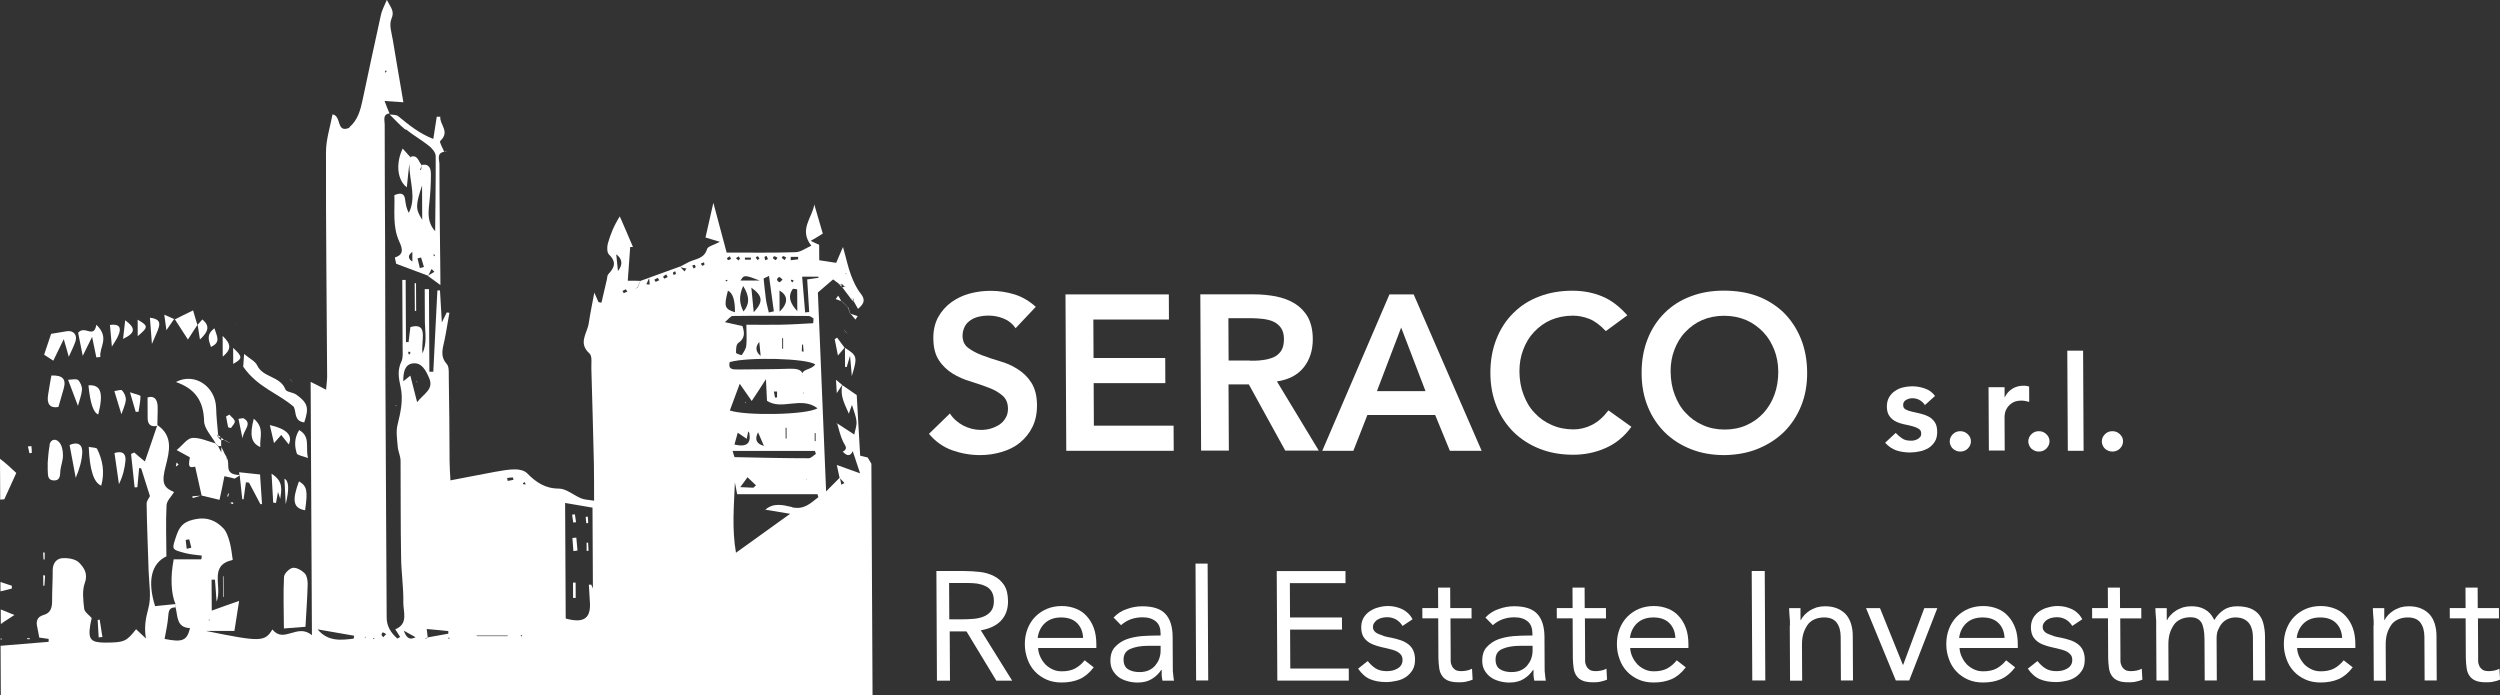 <?xml version="1.0" encoding="UTF-8"?>
<svg id="Livello_2" data-name="Livello 2" xmlns="http://www.w3.org/2000/svg" viewBox="0 0 1053.37 292.91">
  <rect x="0" y="0" width="1053.37" height="292.91" fill="#333333" stroke="none"/>
  <defs>
    <style>
      .cls-1 {
        fill: #fff;
      }
    </style>
  </defs>
  <g id="Livello_1-2" data-name="Livello 1">
    <g>
      <path class="cls-1" d="M427.84,138.17c-1.27-1.81-2.93-3.15-4.96-3.94-2.05-.87-4.26-1.26-6.6-1.26-1.34,0-2.68.18-3.93.47-1.24.31-2.42.79-3.44,1.5-1.02.71-1.88,1.57-2.43,2.68-.53,1.1-.91,2.36-.91,3.86.01,2.18.79,3.92,2.37,5.1,1.58,1.18,3.47,2.2,5.74,3.07,2.29.87,4.81,1.73,7.55,2.52,2.76.79,5.26,1.87,7.55,3.36,2.29,1.42,4.25,3.31,5.75,5.67,1.51,2.36,2.39,5.49,2.41,9.42.02,3.52-.6,6.59-1.92,9.27-1.32,2.68-3.05,4.78-5.22,6.59-2.19,1.81-4.77,3.07-7.67,3.94-2.91.87-5.95,1.34-9.18,1.34-4.07,0-7.99-.71-11.78-2.05-3.76-1.34-7.06-3.7-9.75-6.91l8.83-8.58c1.41,2.2,3.31,3.86,5.67,5.12,2.35,1.18,4.79,1.81,7.37,1.81,1.34,0,2.75-.16,4.09-.55,1.34-.39,2.57-.94,3.67-1.65,1.1-.71,2.04-1.73,2.66-2.83.7-1.18,1.01-2.42,1-3.92-.01-2.44-.81-4.25-2.39-5.59-1.58-1.34-3.48-2.44-5.82-3.29-2.29-.87-4.79-1.73-7.55-2.6-2.74-.79-5.26-1.89-7.55-3.31-2.27-1.42-4.25-3.23-5.75-5.57-1.59-2.36-2.37-5.43-2.39-9.35-.02-3.38.68-6.37,2.06-8.89,1.4-2.5,3.2-4.54,5.46-6.2,2.27-1.65,4.86-2.91,7.75-3.7,2.91-.79,5.88-1.16,8.95-1.16,3.44,0,6.83.53,10.12,1.55,3.21,1.02,6.21,2.83,8.82,5.19l-8.51,9.03-.08-.16Z"/>
      <path class="cls-1" d="M448.86,124.03h.08-.08ZM449.27,189.94l-.33-65.91h43.54l.05,10.61h-31.85l.08,16.19h30.2l.05,10.59h-30.2l.09,17.92h33.59l.05,10.61h-45.27Z"/>
      <path class="cls-1" d="M526.69,151.99c1.63,0,3.36,0,5.02-.24,1.65-.16,3.2-.55,4.62-1.1,1.41-.55,2.51-1.48,3.37-2.66.84-1.18,1.3-2.91,1.29-5.12,0-1.89-.41-3.46-1.2-4.62-.77-1.18-1.88-2.05-3.14-2.68-1.26-.63-2.76-.94-4.31-1.18-1.57-.16-3.15-.31-4.65-.31h-10.11l.09,17.83h9.11l-.08.08ZM505.67,124.03h22.82c3.15,0,6.2.31,9.19.87,2.97.63,5.58,1.57,7.87,2.99,2.27,1.4,4.17,3.36,5.52,5.73,1.33,2.44,2.05,5.51,2.07,9.19.02,4.8-1.27,8.79-3.85,12.02-2.58,3.23-6.41,5.17-11.26,5.88l17.64,29.16h-14.13l-15.35-27.9h-8.56l.14,27.9h-11.69l-.33-65.91-.08.08Z"/>
      <path class="cls-1" d="M580.17,164.79h20.46l-10.25-26.78-10.21,26.78ZM610.9,189.94l-6.2-15.09h-28.55l-5.91,15.09h-13.1l28.31-65.91h10.19l28.65,65.91h-13.4Z"/>
      <path class="cls-1" d="M676.61,139.51c-2.45-2.6-4.8-4.33-7.01-5.17-2.29-.87-4.55-1.34-6.83-1.34-3.36,0-6.51.63-9.24,1.79-2.75,1.18-5.08,2.91-7.12,5.04-2.04,2.12-3.52,4.64-4.59,7.46-1.09,2.83-1.62,5.9-1.61,9.19.02,3.54.59,6.85,1.7,9.74,1.12,2.99,2.61,5.59,4.66,7.71,1.98,2.18,4.33,3.84,7.17,5.1,2.74,1.26,5.89,1.89,9.26,1.89,2.68,0,5.25-.63,7.76-1.89,2.51-1.26,4.84-3.31,6.95-6.12l9.68,6.91c-2.95,4.09-6.56,7.06-10.86,8.95-4.22,1.89-8.84,2.83-13.64,2.83-5.1,0-9.72-.79-13.96-2.44-4.26-1.65-7.95-3.99-11.03-6.98-3.06-2.99-5.52-6.59-7.26-10.84-1.75-4.25-2.64-8.87-2.67-14.07-.03-5.17.81-10.05,2.52-14.36,1.69-4.33,4.11-8.03,7.15-11,3.05-3.07,6.72-5.43,10.96-7,4.22-1.63,8.92-2.42,13.94-2.42,4.47,0,8.64.79,12.41,2.34,3.86,1.57,7.4,4.25,10.72,8.03l-9.08,6.67Z"/>
      <path class="cls-1" d="M703.92,156.55c.02,3.54.59,6.83,1.7,9.74,1.12,2.99,2.61,5.59,4.66,7.69,1.98,2.2,4.33,3.86,7.17,5.12,2.74,1.26,5.89,1.89,9.26,1.89s6.51-.63,9.26-1.89c2.81-1.26,5.16-2.99,7.12-5.12,1.94-2.18,3.5-4.7,4.58-7.69s1.62-6.2,1.6-9.74c-.02-3.31-.58-6.36-1.7-9.19-1.12-2.83-2.62-5.35-4.66-7.46-2.06-2.12-4.43-3.86-7.17-5.04-2.84-1.18-5.89-1.81-9.28-1.81s-6.51.63-9.24,1.81c-2.75,1.18-5.08,2.91-7.12,5.04-2.04,2.11-3.5,4.62-4.59,7.46-1.09,2.83-1.62,5.88-1.61,9.19M691.69,157.26c-.03-5.27.81-10.05,2.52-14.38,1.69-4.31,4.11-8.01,7.15-11,3.05-3.05,6.72-5.41,10.96-6.98,4.22-1.65,8.92-2.44,13.94-2.44s9.9.71,14.14,2.28c4.24,1.57,7.95,3.94,11.09,6.91,3.08,3.07,5.52,6.69,7.28,11,1.75,4.25,2.64,9.05,2.67,14.3.03,5.25-.82,9.82-2.53,14.07-1.71,4.23-4.11,7.85-7.17,10.92-3.11,3.05-6.8,5.41-11.02,7.14-4.22,1.73-9,2.6-14.11,2.68-5.1,0-9.72-.79-13.96-2.44-4.26-1.65-7.95-4.01-11.03-6.98-3.06-2.99-5.52-6.61-7.26-10.84-1.75-4.25-2.64-8.89-2.67-14.07v-.16Z"/>
      <path class="cls-1" d="M811,170.54c-1.35-1.81-3.08-2.75-5.27-2.75-.87,0-1.73.24-2.59.71-.86.47-1.25,1.18-1.25,2.2,0,.79.32,1.42,1.03,1.81.71.39,1.58.71,2.68.94,1.1.24,2.29.55,3.45.79,1.26.31,2.44.71,3.47,1.24,1.1.55,1.95,1.34,2.67,2.36.71,1.02,1.04,2.36,1.04,4.17,0,1.57-.3,2.99-1,4.07-.7,1.1-1.54,1.97-2.64,2.68-1.1.63-2.35,1.18-3.69,1.42-1.4.31-2.73.47-4.15.47-2.05,0-4-.31-5.73-.87-1.73-.63-3.29-1.65-4.72-3.23l4.45-4.15c.87.94,1.82,1.73,2.77,2.36.93.63,2.19.92,3.61.92.47,0,1.02,0,1.49-.14.47-.16,1.02-.31,1.41-.55.37-.24.76-.55,1.08-.94.31-.39.39-.87.39-1.34,0-.94-.32-1.65-1.11-2.05-.69-.47-1.56-.79-2.66-1.1-1.1-.31-2.29-.55-3.47-.79-1.16-.24-2.42-.63-3.45-1.18-1.1-.55-1.97-1.26-2.69-2.28-.69-.92-1.09-2.26-1.1-3.99,0-1.5.3-2.75.91-3.86.62-1.1,1.41-1.97,2.43-2.66,1.02-.71,2.12-1.26,3.44-1.57,1.34-.31,2.59-.47,3.93-.47,1.81,0,3.52.31,5.34.94,1.81.63,3.14,1.63,4.25,3.13l-4.45,4.01.16-.31Z"/>
      <path class="cls-1" d="M821.51,186.01c0-1.18.46-2.2,1.32-3.07.86-.87,1.94-1.26,3.12-1.26s2.28.39,3.15,1.26c.87.79,1.35,1.81,1.35,2.99,0,1.18-.46,2.2-1.32,3.07-.86.87-1.96,1.26-3.14,1.26-.63,0-1.18-.08-1.71-.31-.55-.24-1.03-.55-1.42-.87-.4-.39-.71-.79-.95-1.34-.24-.55-.4-1.1-.4-1.65v-.08Z"/>
      <path class="cls-1" d="M837.95,163.15h6.67l.02,4.25h.08c.7-1.57,1.8-2.75,3.19-3.62,1.41-.87,2.98-1.26,4.72-1.26.39,0,.77,0,1.16.08.39,0,.79.16,1.18.31l.03,6.43c-.55-.16-1.1-.24-1.65-.39-.53-.08-1.08-.16-1.56-.16-1.57,0-2.83.31-3.77.87-.92.55-1.63,1.26-2.17,1.97-.47.71-.86,1.5-1.01,2.2-.15.79-.23,1.34-.23,1.65l.07,14.36h-6.67l-.14-26.78.08.08Z"/>
      <path class="cls-1" d="M854.62,186.01c0-1.18.46-2.2,1.32-3.07.86-.87,1.94-1.26,3.12-1.26s2.28.39,3.15,1.26c.85.79,1.35,1.81,1.35,2.99,0,1.18-.48,2.2-1.32,3.07-.86.87-1.96,1.26-3.14,1.26-.63,0-1.18-.08-1.71-.31-.55-.24-1.03-.55-1.42-.87-.4-.39-.71-.79-.95-1.34-.24-.55-.4-1.1-.4-1.65v-.08Z"/>
      <polygon class="cls-1" points="871.05 147.76 877.71 147.76 877.92 189.95 871.27 189.95 871.05 147.76"/>
      <path class="cls-1" d="M885.6,186.01c0-1.18.46-2.2,1.32-3.07.86-.87,1.96-1.26,3.14-1.26s2.26.39,3.13,1.26c.87.79,1.35,1.81,1.35,2.99,0,1.18-.46,2.2-1.32,3.07-.86.87-1.96,1.26-3.12,1.26-.65,0-1.18-.08-1.73-.31-.55-.24-1.03-.55-1.42-.87-.4-.39-.71-.79-.95-1.34-.24-.55-.4-1.1-.4-1.65v-.08Z"/>
      <path class="cls-1" d="M400.06,260.95h4.86c1.5,0,3.07,0,4.72-.16,1.63-.08,3.13-.39,4.46-.87,1.34-.47,2.49-1.26,3.35-2.28.86-1.02,1.33-2.5,1.32-4.39,0-1.65-.33-2.99-.96-4.01-.63-1.02-1.48-1.81-2.59-2.28-1.1-.55-2.29-.87-3.63-1.1-1.34-.14-2.66-.22-4-.22h-7.69l.08,15.23.08.08ZM394.54,240.6h11.77c2.2,0,4.39.16,6.59.39,2.2.24,4.16.87,5.89,1.73,1.74.87,3.16,2.12,4.25,3.76,1.11,1.65,1.67,3.94,1.69,6.85.02,3.36-.99,6.12-3.01,8.24-2.04,2.12-4.86,3.38-8.46,4.01l13.21,21.21h-6.67l-12.58-20.76h-7.06l.11,20.76h-5.49l-.23-46.12v-.08Z"/>
      <path class="cls-1" d="M456.36,268.8c-.09-2.6-.97-4.7-2.55-6.28-1.58-1.57-3.85-2.36-6.68-2.36s-5.09.79-6.82,2.36c-1.7,1.57-2.72,3.6-3.1,6.28h19.14ZM460.81,281.21c-1.8,2.36-3.82,4.01-5.94,4.94-2.2.94-4.7,1.42-7.53,1.42-2.34,0-4.55-.39-6.44-1.26-1.87-.85-3.53-1.95-4.88-3.44-1.35-1.42-2.38-3.15-3.08-5.12-.72-1.97-1.12-3.99-1.13-6.28-.01-2.36.37-4.49,1.15-6.51.76-1.97,1.85-3.7,3.26-5.12,1.41-1.42,3.04-2.52,4.92-3.31s4.01-1.18,6.27-1.18c2.12,0,4.07.39,5.89,1.1,1.81.71,3.31,1.73,4.56,3.15,1.27,1.34,2.3,3.07,3.02,5.04.72,1.95,1.04,4.23,1.06,6.75v1.65s-24.55,0-24.55,0c.09,1.34.41,2.6.96,3.76.56,1.18,1.25,2.2,2.12,3.15.87.87,1.9,1.57,3.08,2.12,1.18.55,2.42.79,3.84.79,2.2,0,4.09-.39,5.56-1.18,1.49-.79,2.9-1.97,4.07-3.46l3.85,2.99h-.08Z"/>
      <path class="cls-1" d="M483.99,272.1c-3.31,0-5.8.47-7.77,1.34-1.96.87-2.82,2.42-2.81,4.47,0,1.89.65,3.31,1.91,4.09s2.92,1.18,4.79,1.18c1.5,0,2.75-.24,3.85-.71,1.08-.47,2.02-1.18,2.73-1.97.7-.87,1.33-1.81,1.72-2.91.39-1.1.62-2.26.61-3.52v-1.97h-5.11.08ZM469.25,260.16c1.57-1.65,3.35-2.83,5.55-3.54,2.12-.79,4.3-1.16,6.51-1.16,4.54,0,7.78,1.08,9.74,3.21,1.98,2.12,3.02,5.35,3.04,9.74l.07,13.12c0,.87,0,1.81.17,2.68.08.94.17,1.81.33,2.58h-4.86c-.16-.71-.24-1.48-.33-2.26v-2.28h-.17c-1.02,1.57-2.35,2.83-3.99,3.84-1.63,1.02-3.67,1.5-6.03,1.5-1.55,0-3.05-.24-4.39-.63-1.34-.39-2.58-.92-3.61-1.71-1.03-.79-1.82-1.73-2.45-2.83-.64-1.1-.96-2.44-.96-3.94-.01-2.52.61-4.47,1.94-5.88,1.33-1.42,2.9-2.52,4.84-3.23,1.96-.71,3.99-1.1,6.27-1.34,2.28-.16,4.31-.24,6.12-.24h1.97v-.94c-.02-2.18-.65-3.92-2-5.02-1.34-1.1-3.14-1.73-5.58-1.73-1.65,0-3.28.24-4.86.79-1.57.55-2.98,1.42-4.22,2.52l-3.24-3.31.16.08Z"/>
      <polygon class="cls-1" points="503.73 237.46 508.83 237.46 509.08 286.71 503.98 286.71 503.73 237.46"/>
      <polygon class="cls-1" points="538.2 286.78 537.95 240.66 537.95 240.61 566.91 240.61 566.93 245.7 543.48 245.7 543.55 260.16 565.43 260.16 565.46 265.28 543.58 265.28 543.66 281.69 568.3 281.69 568.32 286.78 538.2 286.78"/>
      <path class="cls-1" d="M576.43,278.7c1.03,1.26,2.14,2.28,3.3,2.99,1.18.71,2.68,1.1,4.57,1.1.79,0,1.57-.08,2.34-.24.79-.16,1.49-.47,2.2-.87s1.18-.87,1.57-1.5c.39-.63.54-1.34.54-2.12,0-.79-.16-1.5-.56-2.05s-.87-.94-1.5-1.34c-.63-.39-1.34-.63-2.13-.87-.79-.24-1.56-.39-2.42-.63-1.42-.31-2.84-.61-4.1-1-1.32-.39-2.42-.87-3.45-1.5-.95-.63-1.74-1.42-2.37-2.44-.56-1.02-.86-2.28-.87-3.86,0-1.5.28-2.73.9-3.92.62-1.1,1.49-2.05,2.58-2.83,1.1-.71,2.28-1.34,3.59-1.65,1.34-.39,2.75-.63,4.17-.63,2.18,0,4.15.47,6.05,1.34,1.79.87,3.3,2.28,4.33,4.25l-4.22,2.81c-.64-1.1-1.51-1.95-2.61-2.66-1.1-.63-2.37-1.02-3.84-1.02-.71,0-1.42.08-2.12.24-.71.16-1.34.39-1.96.79-.55.31-1,.79-1.39,1.34-.39.53-.55,1.16-.54,1.87,0,.63.24,1.18.64,1.65.38.47.93.87,1.72,1.18.71.31,1.58.63,2.44.94.95.24,1.89.47,2.9.63,1.34.24,2.6.63,3.86,1.02,1.18.39,2.27.94,3.22,1.65.95.71,1.66,1.57,2.14,2.58.48,1.02.8,2.36.81,3.86,0,1.73-.3,3.23-1,4.41-.7,1.16-1.64,2.18-2.74,2.97-1.16.79-2.41,1.34-3.91,1.65-1.41.31-2.89.55-4.46.55-2.6,0-4.86-.39-6.75-1.18-1.89-.79-3.63-2.28-5.12-4.47l3.98-3.15.24.08Z"/>
      <path class="cls-1" d="M620.11,260.55h-8.95l.08,15.23v2.75c.02.87.26,1.57.58,2.2.32.63.79,1.1,1.35,1.5.63.39,1.5.55,2.6.55.71,0,1.49-.08,2.26-.24.79-.16,1.49-.39,2.2-.79l.26,4.62c-.86.39-1.81.63-2.91.87-1.08.24-2.03.24-3.05.24-1.81,0-3.29-.24-4.39-.71-1.1-.47-1.97-1.16-2.53-2.03-.63-.87-1.03-1.97-1.2-3.23-.16-1.26-.33-2.68-.34-4.25l-.08-16.72h-6.67l-.02-4.33h6.67l-.04-8.64h5.1l.04,8.64h8.95l.02,4.33h.08Z"/>
      <path class="cls-1" d="M640.73,272.1c-3.31,0-5.8.47-7.77,1.34-1.96.87-2.82,2.42-2.81,4.47,0,1.89.65,3.31,1.91,4.09s2.92,1.18,4.79,1.18c1.5,0,2.75-.24,3.85-.71,1.08-.47,2.02-1.18,2.72-1.97.7-.87,1.33-1.81,1.72-2.91.39-1.1.62-2.28.61-3.52v-1.97h-5.11.08ZM625.92,260.16c1.57-1.65,3.35-2.83,5.55-3.54,2.12-.79,4.3-1.18,6.51-1.18,4.55,0,7.78,1.1,9.74,3.23,1.98,2.12,3.02,5.35,3.04,9.74l.07,13.12c0,.87,0,1.81.17,2.68.08.94.17,1.79.33,2.58h-4.86c-.16-.71-.24-1.48-.33-2.26v-2.28h-.17c-1.02,1.57-2.35,2.83-3.99,3.84-1.63,1.02-3.67,1.5-6.03,1.5-1.55,0-3.05-.24-4.39-.63-1.34-.39-2.58-.94-3.61-1.73-1.03-.77-1.82-1.71-2.45-2.81-.64-1.1-.96-2.44-.96-3.94-.01-2.52.61-4.47,1.94-5.88,1.33-1.42,2.88-2.52,4.84-3.23,1.96-.71,3.99-1.1,6.27-1.34,2.28-.16,4.31-.24,6.12-.24h1.97v-.94c-.02-2.18-.65-3.92-2-5.02-1.34-1.1-3.14-1.73-5.58-1.73-1.65,0-3.28.24-4.86.79-1.57.55-2.98,1.42-4.24,2.52l-3.22-3.31.16.08Z"/>
      <path class="cls-1" d="M676.75,260.55h-8.95l.08,15.23v2.75c.02.87.26,1.57.58,2.2.32.63.79,1.1,1.35,1.5.63.39,1.5.55,2.6.55.71,0,1.49-.08,2.26-.24.79-.16,1.49-.39,2.2-.79l.26,4.62c-.86.39-1.81.63-2.91.87-1.08.24-2.03.24-3.05.24-1.81,0-3.29-.24-4.39-.71-1.1-.47-1.97-1.16-2.53-2.03-.63-.87-1.03-1.97-1.2-3.23-.16-1.26-.33-2.68-.34-4.25l-.08-16.72h-6.67l-.02-4.33h6.67l-.04-8.64h5.1l.04,8.64h8.95l.02,4.33h.08Z"/>
      <path class="cls-1" d="M705.91,268.8c-.09-2.6-.97-4.7-2.55-6.28-1.58-1.57-3.85-2.36-6.68-2.36s-5.09.79-6.82,2.36c-1.7,1.57-2.72,3.6-3.1,6.28h19.14ZM710.28,281.21c-1.8,2.36-3.82,4.01-5.94,4.94-2.2.94-4.7,1.42-7.53,1.42-2.34,0-4.55-.39-6.44-1.26-1.87-.85-3.53-1.95-4.88-3.44-1.35-1.42-2.38-3.15-3.08-5.12-.72-1.97-1.12-3.99-1.13-6.28-.01-2.36.37-4.49,1.13-6.51.78-1.97,1.87-3.7,3.28-5.12,1.41-1.42,3.04-2.52,4.92-3.31s4.01-1.18,6.27-1.18c2.12,0,4.07.39,5.89,1.1,1.81.71,3.31,1.73,4.56,3.15,1.27,1.34,2.3,3.07,3.02,5.04.72,1.95,1.04,4.23,1.06,6.75v1.65s-24.55,0-24.55,0c.09,1.34.41,2.6.96,3.76.56,1.18,1.25,2.2,2.12,3.15.87.87,1.9,1.57,3.08,2.12,1.18.55,2.42.79,3.84.79,2.2,0,4.09-.39,5.56-1.18,1.49-.79,2.9-1.97,4.07-3.46l3.85,2.99h-.08Z"/>
      <polygon class="cls-1" points="738.08 240.59 743.57 240.59 743.81 286.71 738.32 286.71 738.08 240.59"/>
      <path class="cls-1" d="M754.2,263.46c0-1.42-.01-2.68-.18-3.94-.08-1.16-.17-2.34-.17-3.29h4.78v2.5s.03,2.52.03,2.52h.16c.31-.71.86-1.5,1.48-2.12.63-.71,1.41-1.32,2.27-1.87.86-.55,1.86-.94,2.89-1.34,1.1-.31,2.28-.47,3.54-.47,1.95,0,3.68.31,5.18.94,1.5.63,2.66,1.5,3.61,2.5.95,1.1,1.67,2.44,2.14,3.94.48,1.57.72,3.23.73,5.04l.1,18.85h-5.1l-.09-18.32c-.01-2.58-.57-4.55-1.68-6.04-1.11-1.5-2.92-2.2-5.26-2.2-1.65,0-3.07.31-4.25.87-1.16.55-2.18,1.34-2.88,2.44-.7,1.1-1.33,2.28-1.71,3.7-.39,1.4-.54,2.97-.53,4.78l.08,14.86h-5.1l-.12-23.26.08-.08Z"/>
      <polygon class="cls-1" points="804.37 286.71 798.8 286.71 786.25 256.24 792.13 256.24 801.76 280.1 801.91 280.1 810.8 256.24 816.29 256.24 804.45 286.71 804.37 286.71"/>
      <path class="cls-1" d="M844.61,268.8c-.09-2.6-.97-4.7-2.55-6.28-1.58-1.57-3.85-2.36-6.68-2.36s-5.09.79-6.82,2.36c-1.7,1.57-2.72,3.6-3.1,6.28h19.14ZM849.06,281.21c-1.8,2.36-3.82,4.01-5.94,4.94-2.2.94-4.7,1.42-7.53,1.42-2.34,0-4.55-.39-6.44-1.26-1.87-.85-3.53-1.95-4.88-3.44-1.35-1.42-2.38-3.15-3.08-5.12-.72-1.97-1.12-3.99-1.13-6.28-.01-2.36.37-4.49,1.15-6.51.76-1.97,1.85-3.7,3.26-5.12,1.41-1.42,3.04-2.52,4.92-3.31s3.99-1.18,6.27-1.18c2.12,0,4.07.39,5.89,1.1,1.81.71,3.31,1.73,4.56,3.15,1.27,1.34,2.3,3.07,3.02,5.04.72,1.95,1.04,4.23,1.06,6.75v1.65s-24.55,0-24.55,0c.09,1.34.41,2.6.96,3.76.56,1.18,1.25,2.2,2.12,3.15.87.87,1.9,1.57,3.08,2.12,1.18.55,2.42.79,3.84.79,2.2,0,4.09-.39,5.56-1.18,1.49-.79,2.9-1.97,4.07-3.46l3.85,2.99h-.08Z"/>
      <path class="cls-1" d="M858.62,278.7c1.03,1.26,2.14,2.28,3.3,2.99,1.18.71,2.68,1.1,4.57,1.1.79,0,1.55-.08,2.34-.24.79-.16,1.49-.47,2.2-.87s1.18-.87,1.57-1.5c.39-.63.54-1.34.54-2.12,0-.79-.16-1.5-.56-2.05s-.87-.94-1.5-1.34c-.63-.39-1.34-.63-2.13-.87-.79-.24-1.56-.39-2.42-.63-1.42-.31-2.84-.61-4.1-1-1.32-.39-2.42-.87-3.45-1.5-.95-.63-1.74-1.42-2.37-2.44-.56-1.02-.88-2.28-.89-3.86,0-1.5.3-2.73.92-3.92.62-1.1,1.49-2.05,2.58-2.83,1.1-.71,2.26-1.34,3.61-1.65,1.32-.39,2.73-.63,4.15-.63,2.18,0,4.15.47,6.05,1.34,1.79.87,3.3,2.28,4.33,4.25l-4.22,2.81c-.64-1.08-1.51-1.95-2.61-2.66-1.1-.63-2.37-1.02-3.84-1.02-.71,0-1.42.08-2.12.24-.71.16-1.34.39-1.96.79-.55.31-1,.79-1.39,1.34-.39.53-.55,1.16-.54,1.87,0,.63.24,1.18.64,1.65.4.47.93.87,1.72,1.18.71.31,1.58.63,2.44.94.95.24,1.89.47,2.92.63,1.32.24,2.58.63,3.84,1.02,1.18.39,2.27.94,3.22,1.65.95.71,1.66,1.57,2.14,2.58.48,1.02.8,2.36.81,3.86,0,1.73-.3,3.23-1,4.41s-1.64,2.18-2.74,2.97c-1.16.79-2.41,1.34-3.91,1.65-1.41.31-2.91.55-4.46.55-2.6,0-4.86-.39-6.75-1.18-1.89-.79-3.63-2.28-5.12-4.47l3.98-3.15.24.08Z"/>
      <path class="cls-1" d="M902.31,260.55h-8.95l.08,15.25v2.73c.02.87.28,1.57.58,2.2.32.63.79,1.1,1.35,1.5.63.39,1.5.55,2.6.55.69,0,1.49-.08,2.26-.24.79-.16,1.49-.39,2.2-.79l.26,4.62c-.86.39-1.81.63-2.91.87-1.08.24-2.03.24-3.05.24-1.81,0-3.31-.24-4.39-.71-1.1-.47-1.97-1.16-2.53-2.03-.63-.87-1.03-1.97-1.2-3.23-.16-1.26-.33-2.68-.34-4.25l-.08-16.72h-6.67l-.02-4.33h6.67l-.04-8.64h5.1l.04,8.64h8.95l.02,4.33h.08Z"/>
      <path class="cls-1" d="M908.52,263.46c0-1.42-.01-2.68-.18-3.94-.08-1.16-.17-2.34-.17-3.29h4.78v2.5s.03,2.52.03,2.52h.18c.29-.71.84-1.5,1.46-2.12.63-.71,1.41-1.32,2.27-1.87.86-.55,1.88-.94,2.89-1.34,1.1-.31,2.28-.47,3.54-.47,1.63,0,3.05.24,4.15.63s2.03.94,2.76,1.5c.71.63,1.32,1.24,1.72,1.87.4.63.79,1.26,1.03,1.81,1.09-1.81,2.42-3.23,3.91-4.23,1.47-1.02,3.36-1.57,5.7-1.57,2.2,0,4.02.31,5.51.87,1.48.55,2.66,1.42,3.61,2.5.95,1.1,1.59,2.44,1.99,4.01.38,1.57.65,3.38.66,5.35l.09,18.53h-5.1l-.09-18.22c0-1.02-.09-2.05-.33-3.07-.26-1.02-.64-1.89-1.19-2.68-.55-.79-1.35-1.42-2.29-1.89-.95-.47-2.21-.71-3.62-.71-1.08,0-2.1.24-3.05.63-.92.39-1.8,1.02-2.51,1.81-.68.79-1.23,1.73-1.7,2.83-.47,1.1-.62,2.36-.61,3.68l.09,17.61h-5.1l-.09-17.29c-.02-3.36-.5-5.8-1.37-7.22-.95-1.42-2.45-2.12-4.48-2.12-1.65,0-3.07.31-4.23.87-1.18.55-2.2,1.34-2.9,2.44-.7,1.1-1.33,2.28-1.71,3.7-.39,1.42-.54,2.97-.53,4.78l.08,14.86h-5.1l-.12-23.26Z"/>
      <path class="cls-1" d="M986.84,268.8c-.09-2.6-.97-4.7-2.55-6.28-1.58-1.57-3.85-2.36-6.68-2.36s-5.09.79-6.82,2.36c-1.7,1.57-2.72,3.6-3.1,6.28h19.14ZM991.29,281.21c-1.8,2.36-3.82,4.01-5.94,4.94-2.2.94-4.7,1.42-7.53,1.42-2.34,0-4.55-.39-6.44-1.26-1.87-.85-3.53-1.95-4.88-3.44-1.35-1.42-2.38-3.15-3.08-5.12-.72-1.97-1.12-3.99-1.13-6.28-.01-2.36.37-4.49,1.15-6.51.78-1.97,1.85-3.7,3.26-5.12,1.41-1.42,3.06-2.52,4.92-3.31,1.88-.79,4.01-1.18,6.27-1.18,2.12,0,4.09.39,5.89,1.1,1.81.71,3.31,1.73,4.56,3.15,1.27,1.34,2.3,3.07,3.02,5.04.72,1.95,1.04,4.23,1.06,6.75v1.65s-24.55,0-24.55,0c.09,1.34.41,2.6.96,3.76.56,1.18,1.27,2.2,2.12,3.15.87.87,1.9,1.57,3.08,2.12,1.18.55,2.42.79,3.84.79,2.2,0,4.07-.39,5.58-1.18,1.47-.79,2.88-1.97,4.06-3.46l3.85,2.99h-.08Z"/>
      <path class="cls-1" d="M1000.15,263.46c0-1.42-.01-2.68-.18-3.94-.08-1.16-.17-2.34-.17-3.29h4.8v2.5s.03,2.52.03,2.52h.16c.29-.71.84-1.5,1.46-2.12.63-.71,1.41-1.32,2.27-1.87.86-.55,1.88-.94,2.89-1.34,1.1-.31,2.28-.47,3.54-.47,1.97,0,3.68.31,5.18.94,1.5.63,2.68,1.5,3.61,2.52.95,1.08,1.67,2.42,2.14,3.92.48,1.57.72,3.23.73,5.04l.1,18.85h-5.1l-.09-18.3c-.01-2.6-.57-4.56-1.68-6.06-1.11-1.5-2.92-2.2-5.26-2.2-1.65,0-3.07.31-4.23.87-1.18.55-2.2,1.34-2.9,2.44-.7,1.1-1.33,2.28-1.71,3.7-.39,1.42-.54,2.97-.53,4.78l.08,14.86h-5.1l-.12-23.26.08-.08Z"/>
      <path class="cls-1" d="M1053.01,260.55h-8.93l.08,15.25v2.73c.02.87.26,1.57.56,2.2.34.63.79,1.1,1.35,1.5.63.39,1.5.55,2.6.55.71,0,1.49-.08,2.28-.24.77-.16,1.47-.39,2.18-.79l.26,4.62c-.86.39-1.81.63-2.91.87-1.08.24-2.03.24-3.05.24-1.81,0-3.29-.24-4.39-.71-1.1-.47-1.97-1.16-2.53-2.03-.63-.87-1.03-1.97-1.2-3.23-.16-1.26-.33-2.68-.34-4.25l-.08-16.72h-6.67l-.02-4.33h6.67l-.04-8.64h5.12l.04,8.64h8.93l.02,4.33h.08Z"/>
      <path class="cls-1" d="M180.12,268.49s-.63.39-.94.63c.39-.16.71-.31,1.1-.55v-.16h-.08l-.08.08Z"/>
      <path class="cls-1" d="M.98,262.44c1.33-.87,2.75-1.81,5.08-3.31-2.19-.87-3.92-1.65-5.74-2.34l.03,6.12s.39-.31.63-.47"/>
      <path class="cls-1" d="M.31,268.88v.71s.32-.16.55-.31c-.24-.16-.39-.24-.55-.39"/>
      <polygon class="cls-1" points="66.14 179.49 66.32 179.33 66.32 179.49 66.14 179.49"/>
      <path class="cls-1" d="M164.02,47.92v-.1s.16.1.16.1h-.16ZM164.02,47.92v.08s0-.08,0-.08Z"/>
      <path class="cls-1" d="M4.98,246.8c-1.73-.55-3.37-1.1-4.79-1.57l.02,3.94c1.65-.39,3.28-.79,4.78-1.18v-1.1s0-.08,0-.08Z"/>
      <path class="cls-1" d="M268.34,121.12s-.71.31-1.02.47c.39-.08.79-.24,1.1-.31.39-.94.78-1.97,1.17-2.91h-.08c-.39.94-.78,1.81-1.17,2.75"/>
      <path class="cls-1" d="M286.58,112.56s-.08-.16-.16-.16c0,0-.08,0-.16.08.08,0,.24,0,.32.08"/>
      <path class="cls-1" d="M74.15,256.47h.08v-.31s0,.16-.08.24v.08Z"/>
      <path class="cls-1" d="M352.49,178.32s.08,0,.18.08v-.26h-.1l-.08.18Z"/>
      <path class="cls-1" d="M74.23,255.37v-.55h-.16v.08c0,.16,0,.31.08.39l.08.08Z"/>
      <path class="cls-1" d="M355.81,120.89l-.08-.1h.31v.1s-.24,0-.24,0ZM356.05,120.89v.16s0-.16,0-.16Z"/>
      <path class="cls-1" d="M333.77,213.66c-3.78-.87-7.86-1.97-11.29,1.1,3.05.47,6.2,1.02,10.44,1.73-7.9,5.73-14.94,10.76-22.82,16.41-1.78-10.21-.81-19.95-.46-29.61.32,1.42.57,2.91.95,4.94h33.9c.08.39.16.87.32,1.26-3.21,2.44-5.93,5.43-11.11,4.25l.08-.08ZM318.58,204.47s-.78.63-1.1,1.02c-1.48,0-2.97-.16-5.57-.24,1.25-1.73,2.19-2.91,3.05-4.17,1.19,1.18,2.43,2.28,3.62,3.46v-.08ZM339.91,202.19h-.24l.15-.47v.47h.08ZM343.37,190.01c.16.39.24.87.4,1.26-1.02.63-2.04,1.81-3.04,1.81-10.37,0-20.8-.24-31.15-.47-.24,0-.48-1.34-.88-2.6h34.75-.08ZM309.48,187.25c.44-1.63.83-3.05,1.37-4.94,1.58,1.1,2.61,1.81,3.79,2.6.23-1.02.38-2.05.61-3.15.24.31.4.47.48.71.71,4.17-.84,6.04-6.17,4.88l-.08-.1ZM321.88,187.88c-3.21-.89-4.03-2.79-2.47-5.73.88,1.97,1.43,3.31,2.47,5.73M331.42,184.75h-.39l-.02-4.49h.39l.02,4.49ZM343.67,185.86h-.39l-.02-3.38h.39l.02,3.38ZM311.77,161.81c2.3,3.23,3.81,5.49,4.97,7.14,1.72-2.58,3.59-5.41,5.99-9.19.18,3.86.35,6.45.44,9.11,6.22,4.17,14.43-2.05,21.29,3.15-4.53,2.83-30.19,3.23-36.95.94,1.24-3.31,2.47-6.59,4.17-11.23l.08.08ZM327.41,164.88v2.58s-.54,0-.85.08c-.16-.85-.32-1.71-.49-2.58h1.34v-.08ZM338.55,165.28v.47s-.31,0-.31,0c0,0,.23-.31.31-.47M307.57,152.54c7.68-2.2,32.56-1.57,35.93,1.02-1.41,2.12-5.09,1.97-5.39,3.76.16.39.32.79.24,1.42,0-.63-.08-1.02-.24-1.42-.64-1.71-2.76-2.03-5.5-1.95-7.22.24-14.52.24-21.74.31-2.18,0-4.23,0-3.38-3.23l.08.08ZM320.5,149.95c-2.15-1.77-2.36-3.74-.58-5.88.25,2.18.33,3.68.58,5.88M329.97,146.96h-.39l-.02-4.49h.39l.02,4.49ZM338.7,148.14s-.55,0-.87-.08c0-.94.07-1.89.14-2.89h.39c.08,1,.17,1.95.25,2.97h.08ZM308.73,133.14c10.66-.16,21.41-.08,32.07,0,.63,0,1.34.71,1.97,1.02,0,.71-.07,1.34-.15,2.03-4.62.24-9.24.55-13.89.63-4.54.08-9.17,0-14.26,0,.02,3.38.27,6.14-.03,8.81-.15,1.4-1.09,2.73-1.87,3.92-.16.24-2.44-.63-2.44-.87,0-1.42-.02-3.52.92-4.15,2.75-1.89,2.81-4.09,1.77-7.16-1.97-.47-4.08-.87-7.39-1.63,1.57-1.34,2.43-2.6,3.29-2.6M306.71,122.46c2.05.98,3.03,4.03,2.96,9.11-4.34-1.34-4.73-2.44-2.96-9.11M306.45,117.9v.47c-.15,0-.31.16-.47.16s-.24-.24-.32-.39c.24-.08.47-.16.71-.24h.08ZM307.5,108s.32.63.56,1.1c-.47.16-.86.47-1.26.47-.16,0-.55-.71-.48-.79.31-.31.78-.55,1.18-.79M311.26,108s.32.63.56.94c-.23.24-.39.55-.63.79-.4-.31-.71-.63-1.11-.94.39-.24.78-.55,1.26-.79h-.08ZM313.13,120.49c2.84,4.56,2.7,7.69.13,10.76-1.67-3.23-2.08-6.36-.13-10.76M317.58,131.57c-.33-3.07-.58-6.04-1-10.37,4.82,3.46,5.15,5.88,1,10.37M320.11,118.21h-8.09c1.4-2.44,1.8-2.44,8.09,0M313.86,108.55h2.52v.87s-2.51,0-2.51,0v-.87ZM319.43,108.08s.4.55.56.87c-.31.24-.55.47-.86.63-.24-.39-.48-.79-.71-1.18.31-.16.71-.47,1.02-.39v.08ZM321.74,117.35c.47-.24,1.02-.47,2.28-1.1.73,5.19,1.39,10.05,2.04,14.93-.71.16-1.41.31-2.12.47-.4-1.81-.96-3.62-1.21-5.51-.41-2.89-.66-5.88-.99-8.79h-.06.06ZM323.03,107.92s.4.87.56,1.26c-.31.16-.63.24-1.18.47-.08-.47-.32-.94-.24-1.42,0-.16.86-.39.86-.39v.08ZM326.18,108c.47,0,.95.31,1.42.55-.31.47-.47.79-.7,1.1-.39-.24-.87-.47-1.26-.87,0,0,.39-.87.55-.87v.08ZM328.32,116.72c.39,0,.79.63,1.42,1.1-.55.47-1.1,1.18-1.33,1.1-.47-.16-1.01-.71-1.01-1.18,0-.31.6-1.02,1-1.02h-.08ZM328.48,131.33l-.05-8.95c3.55,2.12,3.88,5.17.05,8.95M329.93,107.92c.47,0,.87.39,1.34.55-.31.47-.47.79-.62,1.1-.39-.24-.87-.55-1.26-.87,0,0,.39-.87.55-.79M334.1,121.67c.61,0,1.16.16,1.79.24l.05,9.19c-2.83-3.07-4.26-6.12-1.84-9.42M333.52,117.82s.61.24.93.39c-.23.24-.37.55-.61.79-.24-.24-.47-.47-.63-.79,0,0,.23-.39.31-.39M336.29,108.24v1.02c-1.02.16-2.12.24-3.12.39v-1.42s3.12,0,3.12,0ZM344.73,116.56s.16.31.24.47c-1.42.24-2.91.39-4.86.71.26,4.8.58,9.27.84,13.75-.53,0-1.16.08-1.71.16-.42-4.88-.84-9.74-1.26-15.09h6.75ZM295.84,112.01s-.32-.63-.56-.94c.47-.16.94-.39,1.34-.55,0,.31.3.79.16,1.02-.16.24-.63.31-1.02.47h.08ZM292.3,113.19c-.24-.39-.48-.87-.64-1.26.39-.16.79-.39,1.02-.31.24.08.32.63.48.94-.31.24-.63.39-.86.63M283.85,115.85s-.4-.77-.32-.92c.16-.31.63-.39.94-.63.08.39.38.79.32,1.08-.1.24-.63.31-1.02.47h.08ZM279.93,117.5s-.55-.79-.56-.87c.39-.39.86-.71,1.33-1.02.16.31.4.63.64,1.1-.47.24-.94.55-1.49.71l.08.08ZM276.25,118.76s-.4-.55-.56-.87c.47-.31.94-.63,1.41-.79,0,0,.4.55.71.94-.55.24-1.02.55-1.49.71h-.08ZM262.78,123.48s-.32-.55-.48-.87c.47-.24.86-.55,1.41-.71,0,0,.32.55.63.94-.47.24-.94.47-1.49.63h-.08ZM259.65,107.13c2.61,1.99,2.86,4.35.72,7.08-.31-3.07-.48-5.12-.72-7.08M249.83,247.99c-.24-.55-.48-1.1-.7-1.65h-1.02c.17,2.36.26,4.78.43,7.14.51,6.98-2.39,9.27-10.18,7.14l-.25-48.7c3.7.63,7.31,1.26,11.54,1.97l.17,34.02v.08ZM220.59,204.08s-.32-.39-.24-.47c.23-.24.47-.31.71-.47.16.31.32.63.48.94h-.94ZM219.66,268.18s-.24-.39-.32-.55h.47c.08,0,.16.24.24.31-.16.08-.31.16-.39.24M213.91,202.66c0-.39-.16-.79-.24-1.26.79-.08,1.65-.24,2.44-.24,0,0,.16.71.24,1.02-.86.16-1.65.31-2.52.47h.08ZM200.98,268.02s-.16-.16-.24-.24h13.18v.24s-12.87,0-12.87,0h-.08ZM189.38,269.1h-.47v-.39s.47,0,.47,0v.39ZM179.19,269.1s.63-.37.94-.61h.08c-.08-.94-.25-1.89-.41-3.46,3.29.31,6.2.55,9.09.87v1.1c-2.81.55-5.79,1.02-8.68,1.57v.14c-.39.18-.71.33-1.1.55l.08-.16ZM175.77,169.51c-1.2-4.62-1.99-7.93-2.87-11.23-.86.71-1.72,1.34-2.98,2.36-.02-3.78.59-7.14,4.13-7.54,3.68-.39,5.35,2.99,6.68,5.96,2.23,4.96-1.91,6.53-5.04,10.45h.08ZM175.11,268.49c-1.88.94-3.61,1.16-4.97-2.75,2.29,1.26,3.63,2.05,4.97,2.75h.14-.14ZM172.3,148.06s.47.31.71.55c-.23.31-.39.55-.63.87-.16-.31-.32-.55-.4-.87,0-.16.16-.31.31-.47v-.08ZM161.54,268.57s-.71-.71-.79-1.18c0-.24.39-.94.47-.94.47.08.87.39,1.5.71-.55.55-.86.94-1.25,1.34l.08.08ZM159.77,261.49c.16.31.16.47.16.39l-.16-.39ZM157.37,269.26s-.08-.3-.16-.45h.47s0,.22.08.3c-.16,0-.31.1-.47.16h.08ZM153.68,268.57l.23-.39.16.47h-.39v-.08ZM148.98,269.1c-5.33.63-10.74,1.34-15.17-3.92,5.1.87,10.3,1.81,15.4,2.68,0,.39-.15.85-.23,1.24M78.65,231.17c-.16-1.26-.25-2.44-.41-3.68.47-.08,1.02-.16,1.49-.24.32,1.16.56,2.34.88,3.52-.63.16-1.26.31-1.97.47v-.08ZM88.38,261.1l-.23.47-.24-.47h.47ZM162.59,29.61s.16.24.32.39c-.16.24-.31.47-.47.63-.08-.16-.32-.31-.24-.39.08-.24.31-.47.47-.71l-.08.08ZM356.65,115.08l-.16.39s-.24-.1-.32-.16c.16-.08.31-.16.47-.24M362.45,192.45c-.52-9.03-.95-17.51-1.47-25.99-2.19-1.5-4.17-2.83-6.06-4.17-1.08,4.33.91,7.77,2.74,12.02.54-1.57.85-2.52,1.32-3.7.78,2.68,1.74,4.8,1.9,6.98.17,1.81-.61,3.7-.92,5.51l-7.23-4.72c.78,2.6,1.35,5.35,2.54,7.79.8,1.63,2.22,2.81-.14,4.15,1.58,1.73,3.08,2.2,4.17-.24.86,2.68,1.82,5.51,3.1,9.35-3.84-1.4-6.45-2.34-9.82-3.52.48,2.26.81,3.84,1.19,5.49,0,0,.08-.08.16-.16v.31c.63.63,1.27,1.34,1.9,1.97l-1.33.71c-.16-.87-.4-1.73-.56-2.68,0,0-.16-.16-.16-.24-1.62,1.65-3.27,3.31-5.7,5.75-1.23-29.4-2.39-57.04-3.47-83.82,2.64-2.28,4.53-3.86,6.41-5.51.79.63,1.58,1.18,2.43,1.81,0,0,.08.08.16.16h1.02v-.08s.16,0,.16,0v.08c.4.39.71.71,1.11,1.1h.24v.24s-.16-.08-.16-.08l-.08-.08c-.31,0-.71.08-1.02.16,1.19,1.57,2.38,3.15,3.57,4.72,0,0,.08.08.16.14h1.08v-.06s.08,0,.08,0c0,0,0,.06-.08.06v1.1s.16.16.16.16c.56.94,1.03,1.89,1.67,2.99,2.51-2.12,3.27-3.78,1.15-6.43-1.82-2.28-3.1-5.12-4.13-7.87-1.26-3.36-1.98-6.98-3.35-11.77-1.4,3.13-2.1,4.94-2.86,6.67-2.52-.39-4.65-.71-7.15-1.1l-.03-6.51c-.95-.39-1.89-.87-3.55-1.65,2.28-1.34,3.77-2.2,5.08-3.07-1.26-4.39-2.46-8.32-3.58-12.26-.84,5.59-6.62,10.53-1.25,17.37-2.34,1.02-4.45,2.66-6.58,2.73-9.48.31-18.99.16-29.1.16-1.84-6.83-3.59-13.34-5.6-20.97-1.31,5.75-2.31,10.13-3.31,14.62,2.13.63,3.63,1.1,6.05,1.81-2.57,1.42-5.09,1.89-5.4,3.07-1.16,3.99-4.6,4.07-7.41,5.33-1.33.63-2.67,1.42-4,2.12,0,0,.08.16.16.16.87.24,1.73.47,2.6.63-.31.39-.63.79-.86,1.18-.55-.63-1.19-1.26-1.74-1.89-.08,0-.24,0-.32-.08,0,0,.08,0,.16-.08-4.3,1.57-8.68,3.15-13,4.7v.16c.08.87.17,1.81.25,2.68-.47,0-.94,0-1.4-.08.37-.87.76-1.73,1.15-2.6v-.16s.08,0,.08,0c-1.24.47-2.49.87-3.75,1.34-.39.94-.78,1.97-1.17,2.91-.39.08-.79.24-1.1.31.31-.16.71-.31,1.02-.47.39-.94.78-1.81,1.17-2.75h.08c-1.5-.08-3.07-.08-5.33-.08.37-5.1.74-9.66,1.03-14.21h1.16c-1.81-4.25-3.64-8.58-5.55-12.89-2.48,3.92-3.96,7.61-5.04,11.47-.39,1.42-.37,3.84.5,4.62,3.32,3.15,2.23,5.59-.27,8.24-.47.47-.47,1.42-.62,2.2-.77,3.31-1.54,6.53-2.29,9.82-.39,0-.87-.16-1.26-.24-.48-1.02-.96-2.11-1.75-3.99-.92,4.86-1.76,8.95-2.37,13.03-.67,4.17-4.58,8.26.38,12.65,1.19,1.1.65,4.25.74,6.45.38,13.34.77,26.78,1.07,40.14.1,4.94.05,9.98.08,15.39-2.5-.39-4.15-.39-5.57-1.02-3.14-1.34-6.22-4.07-9.27-4.07-5.8,0-9.67-2.68-13.45-6.53-1.11-1.1-3.23-1.57-4.95-1.57-2.83,0-5.64.55-8.4,1.02-6.11,1.1-12.15,2.36-18.89,3.62-.17-3.23-.34-5.65-.36-8.01-.06-11.94-.12-23.96-.34-35.91,0-1.81.14-4.07-.89-5.17-2.99-3.38-1.53-6.77-.84-10.29.77-3.7,1.3-7.46,1.99-11.23l-1.1-.16c-.54,1.18-1.17,2.28-2.08,4.23-.26-5.17-.52-9.35-.78-13.5h-1.1c-.57,11.39-1.14,22.86-1.72,34.26h-1.65l-.18-34.81h-1.79l.07,13.91c.1,4.47.99,9.03-1.04,13.18-.25-2.68.21-5.17.2-7.77-.02-3.7-2.15-4.25-5.27-3.31-.23,2.12-.53,4.25-.76,6.3h-1.1l-.13-26.17h-1.42l.14,28.43c.01,2.05.26,4.33-.52,5.98-1.77,3.62-1.13,7.06-.34,10.61,1.21,5.41.05,10.61-1.24,15.86-.77,2.99-.2,6.3.05,9.42.17,1.97,1.18,3.94,1.19,5.9.09,13.44-.02,26.86.22,40.37.03,6.43,1.07,12.89.94,19.32-.06,3.94,2.25,9.03-3.39,11.31.71,1.1,1.43,2.2,2.06,3.23l-1.18.69c-2.61-2.34-4.57-5.1-4.51-9.11-.09-13.34-.16-26.78-.22-40.14l-.31-60.88c-.1-19.09-.04-38.09-.13-57.18-.08-16.43-.17-32.92-.17-49.33,0-1.73-.97-4.25,2.02-4.64-.72-1.65-1.36-3.38-2.07-5.25,3.15.24,5.33.39,7.93.55-1.54-9.21-3.08-17.69-4.44-26.17-.49-2.99-1.69-6.43-.6-8.95,1.46-3.38-.34-4.8-1.93-8.01-1.17,2.81-2.18,4.54-2.54,6.51-2.62,11.86-5.15,23.73-7.67,35.59-.92,4.39-2.08,8.64-5.67,11.63l.32.14h-.24c-5.63,2.44-3.17-5.02-7.09-5.65-1,5.43-2.78,10.68-2.75,16.02-.08,31.5.32,62.92.48,94.42,0,1.73-.3,3.46-.44,5.59-2.11-1.1-3.61-1.89-6.51-3.31l.54,106.76c-6.15-5.27-11.75,3.68-16.66-2.44-3.18,5.25-4.99,5.33-27.92.63h11.92c.69-4.25,1.3-8.09,1.98-12.65-4.32,1.5-7.92,2.75-11.53,4.09l-.07-13.04h1.42c.25,2.75.42,5.65.68,9.27,2.64-6.43-3.6-15.31,6.82-17.59-.41-2.68-.66-5.35-1.38-7.85-.56-1.89-1.2-4.01-2.53-5.43-3.09-3.23-6.77-4.86-11.57-3.94-4.07.79-6.56,2.05-8.11,6.53-2.09,6.28-2.64,6.2,3.72,7.85,2.21.55,4.55.71,6.83,1.02,0,.55-.15,1.1-.23,1.57h-11.61c-1.46,7.3-1.11,14.52.72,18.77h.16v.47c0,.16.08.31.16.47,0,0,0,.16-.16.24v.31s-.08,0-.08,0c.96,3.68.28,8.48,6.08,8.72-1.31,5.33-3.2,6.04-10.72,4.55.61-3.36,1.36-6.67,1.58-9.98.15-2.26.77-3.36,3.05-3.29v-.08s0-.16.08-.24v-.71c0-.16,0-.31-.08-.39-2.91.31-5.72.55-8.63.87-3.34-10.61-1.57-17.98,4.77-20.97-.04-7.3-.31-14.38.05-21.45.05-1.97,2.09-3.78,3.18-5.65-4.79-1.97-5.27-4.25-3.5-11.08,1.52-5.98,3.22-12.57-3.55-17.14-1.71,5.04-3.39,10.05-5.25,15.33-2.05-1.65-3.24-2.68-4.49-3.78-.47.24-.86.39-1.33.63.5,4.72.99,9.35,1.49,14.07.39,0,.79,0,1.16-.08.22-2.68.52-5.43.75-8.09.31,0,.63.14.87.22,1.2,3.7,2.32,7.4,3.68,11.63-.31.71-1.41,1.97-1.4,3.23.13,9.5.57,19.01.85,28.51.18,5.27,1.24,10.84-.16,15.72-1.16,4.31-1.77,8.09-.96,12.55-1.34-1.24-2.77-2.58-4.17-3.92-4.07,5.17-4.93,5.57-12.68,5.65-6.43,0-7.62-1.24-6.63-7.46.15-1.02.46-1.97.61-2.91-1.19-1.34-3-2.5-3.17-3.92-.41-3.62-.9-7.63.26-10.84,1.48-4.01-.43-6.53-2.38-8.56-1.5-1.57-4.73-2.05-7.07-1.89-2.52.16-4.08,2.2-4.07,5.1.02,4.25-.27,8.48-.25,12.73.01,2.83-.45,5.27-3.65,6.12-2.75.79-3.21,2.75-2.57,5.27.32,1.57.57,3.15.81,4.23,1.34.18,2.6.39,3.86.55h.08v.31c0,.16.16.39.16.55,0,.08-.08.16-.16.24v.16s-.08,0-.08,0l-20.16,1.65.1,20.74h367.3l-.49-97.47c-.56-.87-1.03-1.73-1.57-2.6-.47-.08-1.97-.47-3.23-.79l.08.39Z"/>
      <path class="cls-1" d="M353.87,201.25s-.08.08-.16.16c0,0,.16.16.16.24v-.31s0-.08,0-.08Z"/>
      <polygon class="cls-1" points="273.19 117.03 273.27 117.03 273.27 117.21 273.19 117.21 273.19 117.03"/>
      <path class="cls-1" d="M1.82,210.36c1.63-3.62,3.25-7.22,5.04-11.08-2.21-2.12-4.49-4.17-6.86-5.96l.09,17.2c.71,0,1.26-.16,1.73-.16"/>
      <path class="cls-1" d="M172.73,66.14h.26-.26ZM172.99,66.14h.24v.16s-.24-.16-.24-.16Z"/>
      <path class="cls-1" d="M180.37,116.02s.08,0,.16.08c0-.08.08-.16.16-.31l-.31.16v.08Z"/>
      <path class="cls-1" d="M177.62,69.99s.08-.24.16-.39l-.08-.08v.47s-.08,0-.08,0Z"/>
      <polygon class="cls-1" points="164.25 48.08 164.25 47.92 164.41 48.08 164.25 48.08"/>
      <path class="cls-1" d="M187.25,63.7v-.08s.16.08.16.08h-.16ZM187.25,63.7v.1s0-.1,0-.1Z"/>
      <path class="cls-1" d="M182.84,107.93s-.16-.47-.24-.71h.47c0,.16.16.31.16.47,0,.08-.24.16-.31.31l-.08-.08ZM176.9,112.95c-.32-1.34-.64-2.73-.97-4.07.47-.16.94-.24,1.49-.39.4,1.34.8,2.66,1.2,3.99-.55.16-1.1.31-1.73.47M177.83,78.16l.07,14.44c-2.86-4.54-2.86-5.96-.07-14.44M173.76,110.21c-1.95-1.26-1.96-2.64-.02-4.09l.02,4.09ZM171.04,54.51c3.16,2.52,6.61,4.49,9.76,6.98,1.26,1.02,2.77,2.75,2.78,4.25.05,10.53-.13,21.13-.23,31.66-3.23-3.54-2.93-7.38-2.5-11.39.45-4.17.74-8.4.72-12.57-.01-2.2-.57-4.62-3.86-3.92l.08.08c0,.16-.08.24-.16.37,0,.55-.15,1.1-.23,1.65-.16,0-.24-.08-.39-.16.23-.47.39-1.02.62-1.5v-.45c-1.35-1.42-1.6-4.56-4.72-3.38l.24.16h-.47s.16-.16.24-.16h-.08c-1.03-1.18-1.98-2.2-3.17-3.54-3.02,6.37-2.27,13.28,1.74,16.35.3-3.07.6-5.82,1.05-9.98.04,7.77,3.12,14.21-.21,20.74-.95-1.73-1.28-3.54-1.52-5.35-.25-2.91-1.75-3.31-4.56-2.12.27,6.53-.88,13.12,2.07,19.56,1.09,2.44,2.37,5.43-1.86,6.69,0,0,.32,1.73.56,2.66,4.47,1.65,8.95,3.38,13.44,5.04,0,0-.08,0-.16-.08l.31-.16c.45-.87.84-1.73,1.31-2.6l1.19,1.18c-.86.47-1.65,1.02-2.49,1.5,0,.08-.08.16-.16.31,1.48,1.1,2.9,2.12,5.19,3.78l-.02-4.17c-.16-15.54-.39-31.19-.39-46.73,0-1.89-1.36-4.64,2-5.27-.62-1.57-2.13-4.09-1.66-4.54,4.29-4.01-.35-6.85.03-10.21h-1.5c-.46,2.89-.92,5.8-1.45,9.35-5.89-2.28-10.3-5.9-14.79-9.58-.87-.71-2.36-.55-3.62-.71,2.21,2.11,4.25,4.47,6.62,6.36l.24-.08Z"/>
      <polygon class="cls-1" points="84.89 208.78 84.98 208.78 85.04 208.88 84.89 208.78"/>
      <path class="cls-1" d="M93.27,190.49l-.16-.16-1.27-2.44s-.79-.79-1.11-1.1c-3.21-.87-6.6-2.5-9.73-2.26-2.12.16-4.06,3.05-6.57,5.1,2.53,1.42,4.08,2.28,5.58,3.07-.77,3.99-.37,4.55,2.22,3.92.89,4.09,1.83,8.19,2.72,12.18,2.44.55,4.89,1.18,7.54,1.81.77-3.54,1.46-6.75,2.07-9.98,1.87.47,3.13.71,4.31,1.02.71-.39,1.41-.87,2.04-1.26v-.24c-6.99-.24-3.65-4.78-5.37-7.22,0,.31-.15.63-.15.94,0-.39,0-.79.07-1.18,0,0,0,.16.08.16v-.08c-.4-.79-.79-1.5-1.27-2.28v-.16h-1.1v.16h.08Z"/>
      <path class="cls-1" d="M91.93,187.97l.16.08-.16-.08Z"/>
      <path class="cls-1" d="M95.41,193.86s.15-.63.15-.94c0,0,0-.16-.08-.16,0,.39,0,.79-.07,1.18v-.08Z"/>
      <path class="cls-1" d="M123.33,239.26c-1.42.24-3.59,2.44-3.66,3.78-.36,6.98-.09,13.97-.05,21.76,3.6-.24,6.51-.47,9.09-.71.36-6.53.8-12.34.93-18.08,0-1.5-.33-3.52-1.28-4.47-1.27-1.26-3.46-2.52-5.03-2.28"/>
      <path class="cls-1" d="M123.85,171.55c1.03,2.2.03,5.88,4.34,6.43,2.09-6.2,1.53-8.17-3.35-11.71-1.42-1-4.18-1.08-4.58-2.18-2.13-5.67-9.43-4.88-11.9-10.13-.78-1.73-3.14-2.83-5.51-4.8-.22,2.75-.29,4.72-.37,5.35,6.08,8.79,14.89,11.23,21.36,16.96v.08Z"/>
      <path class="cls-1" d="M92.09,188.05s-.08-.08-.16-.16c0,0,.08.08.16.16"/>
      <path class="cls-1" d="M74.06,160.95c8.1,2.75,11.73,8.01,11.93,16.41.02,3.23,3.18,6.37,4.91,9.52.4.37.79.77,1.11,1.08h1.18v-2.42c-.41-.39-.72-.71-1.12-1.1l-.16-.16c-.16-.31-.24-.55-.32-.87,0-.08.16-.24.31-.31-.33-3.78-.75-7.54-.84-11.31-.28-8.95-9.09-15.01-16.92-10.84h-.08Z"/>
      <polygon class="cls-1" points="90.58 186.72 90.66 186.72 90.76 186.72 90.76 186.87 90.58 186.72"/>
      <path class="cls-1" d="M91.92,187.97l.16.16s-.08-.08-.16-.16"/>
      <path class="cls-1" d="M26.81,142.72c1.04,3.62,1.68,5.73,2.16,7.61.93-2.05,2.01-4.15,2.78-6.36,1.01-2.83-.81-4.88-3.62-4.41-2.2.39-4.4.71-6.59,1.1-.93,2.75-1.86,5.67-2.95,8.79,1.03.71,2.53,1.65,3.87,2.52,1.3-2.75,2.55-5.33,4.42-9.11l-.08-.16Z"/>
      <path class="cls-1" d="M20.93,187.5c-.54,2.83-.68,5.73-.83,7.46v2.91c.18,1.89-.36,4.49,2.64,4.56,2.89,0,2.49-2.44,2.71-4.41.3-2.12,1.16-4.25,1.07-6.36,0-1.81-.41-4.01-1.6-5.35-1.33-1.57-3.53-1.42-4.07,1.1l.08.08Z"/>
      <path class="cls-1" d="M38.82,142.02c.81,3.78,1.29,6.2,1.77,8.56l1.71-.16c-.63-4.07,4.13-8.01-1.7-13.58-1.07,6.12-4.8,0-7.68,3.36.49,2.6,1.21,5.98,1.94,9.74,1.38-2.73,2.4-4.86,3.95-8.01v.08Z"/>
      <path class="cls-1" d="M101.01,200.38c.33,3.38.74,6.67,1.07,9.98h.55c.3-2.36.68-4.8.99-7.14.45,0,.85.08,1.32.16l4.77,9.03h.69c-.24-4.25-.57-8.48-.83-12.49-3.39-.39-5.65-.63-8.8-.94,0,.47.08.87.16,1.26h.39c-.08,0-.24.16-.31.24v-.08Z"/>
      <path class="cls-1" d="M101.34,200.15h-.39v.24c.08,0,.24-.16.31-.24h.08Z"/>
      <path class="cls-1" d="M37.4,188.29c.36,9.68,2.12,15.13,5.26,16.33,1.55-5.73.58-10.76-1.73-15.47-.3-.63-2.19-.55-3.61-.87h.08Z"/>
      <path class="cls-1" d="M21.64,158.28c-.46,2.75-1,5.41-1.38,8.09-.61,3.78.74,5.75,4.35,5.12.83-2.83,1.53-5.27,2.22-7.71,1.16-4.07-.42-5.73-5.2-5.57v.08Z"/>
      <path class="cls-1" d="M79.14,143.12c1.72-2.68,2.87-4.49,4.04-6.2-.56-1.89-1.2-3.86-1.82-6.14-3.14,1.5-5.42,2.68-7.67,3.78,1.82,2.75,3.55,5.57,5.53,8.56h-.08Z"/>
      <path class="cls-1" d="M37.27,162.36c.73,7.5,2.1,11.57,4.13,12.26,2.31-9.11,1.12-12.65-4.13-12.26"/>
      <path class="cls-1" d="M113.69,179.1c.64,2.83,1.21,5.35,1.77,7.61,1.02-1.18,1.94-2.26,3.03-3.44,1.11,1.42,1.98,2.5,3.17,3.99,1.81-3.82-.84-6.53-7.97-8.17"/>
      <path class="cls-1" d="M29.32,187.5c.97,5.1,1.78,9.5,2.59,13.83,1.54-3.62,2.62-7.24,2.76-10.84.06-3.46-2.15-4.41-5.35-2.99"/>
      <path class="cls-1" d="M125.97,202.82c-3.01,8.09-2.46,11.31,2.58,12.18,1.2-8.32.79-10.21-2.58-12.18"/>
      <path class="cls-1" d="M126.1,181.14c-2.11,3.31-2.09,6.67-1.05,9.9.24.79,2.29,1.02,4.71,1.97-1.11-4.88,1.14-8.95-3.66-11.79v-.08Z"/>
      <polygon class="cls-1" points="66.3 179.4 66.4 179.32 66.48 179.32 66.3 179.5 66.3 179.4"/>
      <path class="cls-1" d="M66.42,171.08c-.17-2.83-1.44-4.49-4.25-3.62l.04,8.66c.02,2.97,1.5,3.84,4.09,3.29-.01-2.75.21-5.57.12-8.32"/>
      <path class="cls-1" d="M106.93,176.42c-1.85,6.98-1.05,10.29,2.74,11.94-.33-3.94,1.91-8.09-2.74-11.94"/>
      <path class="cls-1" d="M48.24,190.88c.65,4.72,1.3,8.95,1.88,13.12,1.69-3.46,2.46-6.69,2.76-10.05.14-2.6-1.04-4.17-4.64-3.07"/>
      <path class="cls-1" d="M28.71,160.08c1.6,4.33,2.95,7.77,4.13,10.92.54-2.05,1.47-4.33,1.7-6.67.15-1.34-.65-3.23-1.6-4.17-.79-.71-2.58-.16-4.15-.16l-.08.08Z"/>
      <path class="cls-1" d="M356.02,146.58l.04,8.01s.47,0,.71.08c.31-1.18.7-2.44,1.39-4.78.33,3.76.58,6.12.75,8.56,2.46-8.09,2.3-8.64-2.89-11.86"/>
      <path class="cls-1" d="M114.42,199.6c.26,4.88.52,8.48.69,12.18.39,0,.79.08,1.18.16.23-1.34.46-2.75.84-4.64.48,1.34.72,2.12.94,2.91.45-3.54,1.62-7.3-3.65-10.61"/>
      <path class="cls-1" d="M51.15,174.54c.62-1.89,1.63-3.86,1.86-5.96.15-1.34-.65-3.07-1.59-4.09-.4-.47-2.12.16-3.23.31,1.2,3.86,2.08,6.91,2.96,9.74"/>
      <path class="cls-1" d="M66.58,138.8c1.17-2.75.61-4.49-3.41-4.94.28,3.92.59,7.38.84,11.06.93-2.18,1.79-4.15,2.64-6.12h-.08Z"/>
      <path class="cls-1" d="M57.18,173.52h1.18c.3-2.2.84-4.41.83-6.59,0-.47-2.29-.87-4.42-1.65,1.04,3.68,1.76,5.96,2.4,8.24"/>
      <path class="cls-1" d="M50.03,140.92c1.17-2.91.21-4.56-3.7-4.01.33,3.38.58,6.53.81,9.13.86-1.5,2.19-3.23,2.89-5.12"/>
      <path class="cls-1" d="M119.85,201.71c.18,3.86.35,7.3.53,10.76,1.54-6.28,1.37-9.88-.53-10.76"/>
      <path class="cls-1" d="M98.23,146.58l.03,6.75c3.98-2.26,4.06-2.97-.03-6.75"/>
      <path class="cls-1" d="M83.28,136.84s0,.08-.08.16l.08-.08v-.08Z"/>
      <path class="cls-1" d="M85.23,134.63c-.7.79-1.33,1.5-1.96,2.2.24,1.73.57,3.44.98,6.2,3.68-3.38,4.2-5.73,1.06-8.4h-.08Z"/>
      <path class="cls-1" d="M83.2,136.84v.16s-.08,0-.08,0c0,0,0-.08.08-.16"/>
      <path class="cls-1" d="M93.81,141.55l.04,8.72c3.59-2.99,3.73-5.17-.04-8.72"/>
      <path class="cls-1" d="M52.75,134.95c-.3,2.83-.53,4.72-.9,7.85,5.55-2.66,5.15-4.7.9-7.85"/>
      <path class="cls-1" d="M90.34,138.32c-3.59,2.75-2.34,5.1-1.46,7.85,4.32-1.97,2.5-4.47,1.46-7.85"/>
      <path class="cls-1" d="M58,134.71l.03,6.91c4.53-3.76,4.52-4.31-.03-6.91"/>
      <path class="cls-1" d="M102.18,184.67c.45-3.7,4.44-6.2.35-8.48-.71.08-1.34.16-2.04.31.48,2.28.97,4.62,1.69,8.24v-.08Z"/>
      <path class="cls-1" d="M351.69,142.88c.4,2.05.81,4.01,1.37,6.91,1.41-1.63,2.09-2.5,2.8-3.29-1.03-1.42-2.12-2.83-3.15-4.25-.39.24-.71.47-1.1.71l.08-.08Z"/>
      <path class="cls-1" d="M95.23,175.4c.32,1.57.57,3.07.89,4.64.39.08.79.24,1.18.31.62-.94,1.78-2.05,1.62-2.83-.16-1.02-1.49-1.89-2.28-2.83-.47.24-.94.55-1.41.79v-.08Z"/>
      <polygon class="cls-1" points="174.8 131.02 174.72 119.32 175.29 119.32 175.35 131.02 174.8 131.02"/>
      <path class="cls-1" d="M41.15,261.18c.17,2.44.26,4.88.43,7.38l1.57-.16c-.41-2.44-.73-4.86-1.14-7.3-.31,0-.63.08-.94.16l.08-.08Z"/>
      <polygon class="cls-1" points="93.94 242.8 94.17 242.8 94.22 251.51 93.98 251.51 93.94 242.8"/>
      <path class="cls-1" d="M73.46,134.48c-1.1-.47-2.29-1.02-4.24-1.89.33,2.28.49,3.62.9,6.53,1.62-2.36,2.48-3.54,3.26-4.72l.08.08Z"/>
      <path class="cls-1" d="M73.53,134.4h.16s0-.08-.08-.16l-.08.16Z"/>
      <path class="cls-1" d="M13.41,190.8c0-.94-.09-1.89-.17-2.83-.47,0-1.02.08-1.49.16.24.94.48,1.89.64,2.83.31,0,.63-.08,1.02-.16"/>
      <path class="cls-1" d="M19.01,242.56s-.55-.16-.79-.24l.02,4.49h.47c.07-1.42.22-2.83.29-4.25"/>
      <path class="cls-1" d="M360.44,134.63c.31-.47.62-.94.94-1.42-1.02-.31-1.97-.71-3-1.02.63.79,1.35,1.57,1.98,2.36l.08.08Z"/>
      <path class="cls-1" d="M358.15,132.21s.18,0,.26.08c0,0-.08-.16-.18-.26h-.08v.18Z"/>
      <path class="cls-1" d="M18.82,235.73v-2.91h-.64c0,.94.17,1.97.17,2.91h.47Z"/>
      <path class="cls-1" d="M352.51,165.74c1.17-1.73,1.72-2.6,2.34-3.54-.63-.55-1.34-1.1-2.61-2.18.09,2.11.17,3.36.34,5.65l-.08.08Z"/>
      <path class="cls-1" d="M352.07,125.99l2.37.87c-.4-.79-.79-1.57-1.27-2.28-.39.47-.7.94-1.09,1.5v-.08Z"/>
      <path class="cls-1" d="M354.43,126.86s0,.08.08.16h.08l-.16-.16Z"/>
      <path class="cls-1" d="M81.14,209.89c1.1-.31,2.2-.63,3.36-1.02-1.16,0-2.26.16-3.44.24,0,.24.08.55.16.79h-.08Z"/>
      <path class="cls-1" d="M74.09,196.61c.55-.39.86-.63,1.18-.87l-.87-.87c-.08.47-.15,1.02-.31,1.73"/>
      <path class="cls-1" d="M95.8,209.18h.39s.15-.79.23-1.26h-.31c-.15.47-.23.87-.39,1.34l.08-.08Z"/>
      <path class="cls-1" d="M12.71,268.96s-.79-.08-1.18-.08c0,0-.08.24-.16.39.39,0,.79.08,1.1.08,0,0,.08-.24.16-.39h.08Z"/>
      <path class="cls-1" d="M97.22,211.62v.47c.32.08.71.24,1.03.31v-.71h-1.03v-.08Z"/>
      <path class="cls-1" d="M96.86,186.71h.08c-.79-.47-1.58-.94-2.29-1.34v.16c.63.39,1.42.79,2.21,1.18"/>
      <path class="cls-1" d="M188.5,63.94s-.71-.16-1.02-.31v.16s.71.08,1.02.16"/>
      <path class="cls-1" d="M93.26,188.21v-.31h-.16s.08.24.16.31"/>
      <path class="cls-1" d="M94.29,190.41c-.32-.71-.72-1.42-1.03-2.12v2.12h1.11-.08Z"/>
      <polygon class="cls-1" points="93.12 190.33 93.27 190.33 93.27 190.49 93.12 190.33"/>
      <polygon class="cls-1" points="94.37 190.4 94.53 190.4 94.37 190.56 94.37 190.4"/>
      <polygon class="cls-1" points="166.68 170.69 167.07 170.77 166.84 171.1 166.68 170.69"/>
      <path class="cls-1" d="M1.61,262.68s-.32-.16-.63-.24c0,0-.08,0-.16.08.31,0,.71.16.79.16"/>
      <path class="cls-1" d="M.83,262.52s.08,0,.16-.08h-.08l-.08.08Z"/>
      <path class="cls-1" d="M357.27,129.45h-.08c.32.94.64,1.81,1.04,2.75h.08c-.32-.94-.64-1.89-.96-2.75h-.08Z"/>
      <path class="cls-1" d="M20.64,270.84v-.87c0-.08,0-.24-.08-.31v1.34s0-.08.08-.16"/>
      <path class="cls-1" d="M20.64,269.98v-.31h-.08c0,.08,0,.24.08.31"/>
      <path class="cls-1" d="M20.65,270.93v-.16s0,.08-.08.16h.08Z"/>
      <polygon class="cls-1" points="20.57 270.92 20.64 270.92 20.57 271.02 20.57 270.92"/>
      <path class="cls-1" d="M356.08,128.19h-.08c.4.47.79.94,1.19,1.34h.08c-.4-.47-.79-.94-1.19-1.34"/>
      <polygon class="cls-1" points="122.07 159.69 122.33 159.79 122.23 159.85 122.07 159.69"/>
      <path class="cls-1" d="M123.48,161.1c-.4-.47-.87-.87-1.27-1.26h-.08c.47.47.87.87,1.34,1.26"/>
      <path class="cls-1" d="M354.66,126.86h-.08c.47.55.95.94,1.42,1.42h.08c-.47-.55-.95-.94-1.42-1.42"/>
      <path class="cls-1" d="M358.43,125.84s.71.71,1.11,1.1v-1.1h-1.11Z"/>
      <path class="cls-1" d="M359.44,125.85v-.1s0,.1,0,.1ZM359.44,125.85h.08-.08Z"/>
      <path class="cls-1" d="M358.19,125.85h.26s-.08-.08-.18-.18v.18s-.08,0-.08,0Z"/>
      <path class="cls-1" d="M359.45,127.19h.18s-.1-.18-.18-.26v.26Z"/>
      <polygon class="cls-1" points="355.59 138.96 355.85 139.11 355.77 139.21 355.59 138.96"/>
      <polygon class="cls-1" points="99.11 136.76 99.11 136.66 99.21 137 99.11 136.76"/>
      <path class="cls-1" d="M357.01,140.53c-.4-.47-.79-.94-1.19-1.34h-.08c.4.55.79.94,1.27,1.34"/>
      <polygon class="cls-1" points="357.01 140.52 357.09 140.52 357.33 140.67 357.01 140.52"/>
      <polygon class="cls-1" points="357.01 140.53 357.01 140.43 357.11 140.53 357.01 140.53"/>
      <path class="cls-1" d="M99.13,136.76s-.16-.24-.16-.31c0,0,0,.16.08.24l.08.08Z"/>
      <polygon class="cls-1" points="354.91 190.33 355.17 190.33 355.07 190.43 354.91 190.33"/>
      <polygon class="cls-1" points="355.14 190.33 355.24 190.33 355.06 190.41 355.14 190.33"/>
      <path class="cls-1" d="M166.77,111.23s.18,0,.26-.08c-.08,0-.18,0-.26.08"/>
      <path class="cls-1" d="M353.53,119.79s.71.71,1.03,1.02v-1.02h-1.03Z"/>
      <path class="cls-1" d="M354.55,120.81v.26h.18s-.1-.18-.18-.26"/>
      <polygon class="cls-1" points="354.55 119.71 354.55 119.63 354.63 119.71 354.55 119.71"/>
      <path class="cls-1" d="M353.29,119.8h.26s-.08-.08-.18-.18v.18s-.08,0-.08,0Z"/>
      <path class="cls-1" d="M93.01,184.28s-.71-.71-1.03-1.02v1.02h1.03Z"/>
      <path class="cls-1" d="M91.9,183.09l.08-.08v.18s-.08-.1-.08-.1ZM91.98,183.19v.1s0-.1,0-.1Z"/>
      <polygon class="cls-1" points="91.99 184.36 91.91 184.26 92.09 184.44 91.99 184.36"/>
      <polygon class="cls-1" points="91.92 184.27 92 184.27 92 184.37 91.92 184.27"/>
      <path class="cls-1" d="M91.99,183.02h-.16v.08s.08,0,.08-.08h.08Z"/>
      <path class="cls-1" d="M93.24,184.44v-.16h-.16s.08.16.16.16"/>
      <path class="cls-1" d="M94.68,185.38h-.26s.08,0,.18.08v-.16s.08.08.08.08Z"/>
      <path class="cls-1" d="M94.42,185.38l-1.19-.94v1.02s.79-.08,1.18-.16v.08Z"/>
      <path class="cls-1" d="M93.25,185.62v-.16h-.16s.08.08.16.16"/>
      <path class="cls-1" d="M93.09,185.54l.16.16s-.08-.08-.16-.16"/>
      <polygon class="cls-1" points="241.44 245.47 242.54 245.47 242.57 251.93 241.47 251.93 241.44 245.47"/>
      <path class="cls-1" d="M241.6,232.19c.55,0,1.1-.16,1.73-.24-.17-1.81-.33-3.62-.5-5.41-.55,0-1.1.08-1.65.16.17,1.79.25,3.68.42,5.49"/>
      <path class="cls-1" d="M242.72,220.02l-.49-3.31c-.39,0-.79.16-1.18.16.16,1.1.33,2.2.49,3.31.39,0,.79-.16,1.18-.16"/>
      <path class="cls-1" d="M247.16,228.66l.02,3.46h.79c0-1.34-.17-2.44-.17-3.46h-.63Z"/>
      <path class="cls-1" d="M247.83,220.41c0-.87-.09-1.81-.17-2.68h-.87c0,.87.17,1.81.25,2.68h.79Z"/>
      <polygon class="cls-1" points="322.26 214.77 322.34 214.84 322.08 215.02 322.26 214.77"/>
      <polygon class="cls-1" points="313.85 169.75 314.1 169.36 314.26 169.75 313.85 169.75"/>
      <path class="cls-1" d="M175.82,161.1h.08s-.48-.55-.79-.71c.24.24.4.47.63.71h.08Z"/>
    </g>
  </g>
</svg>